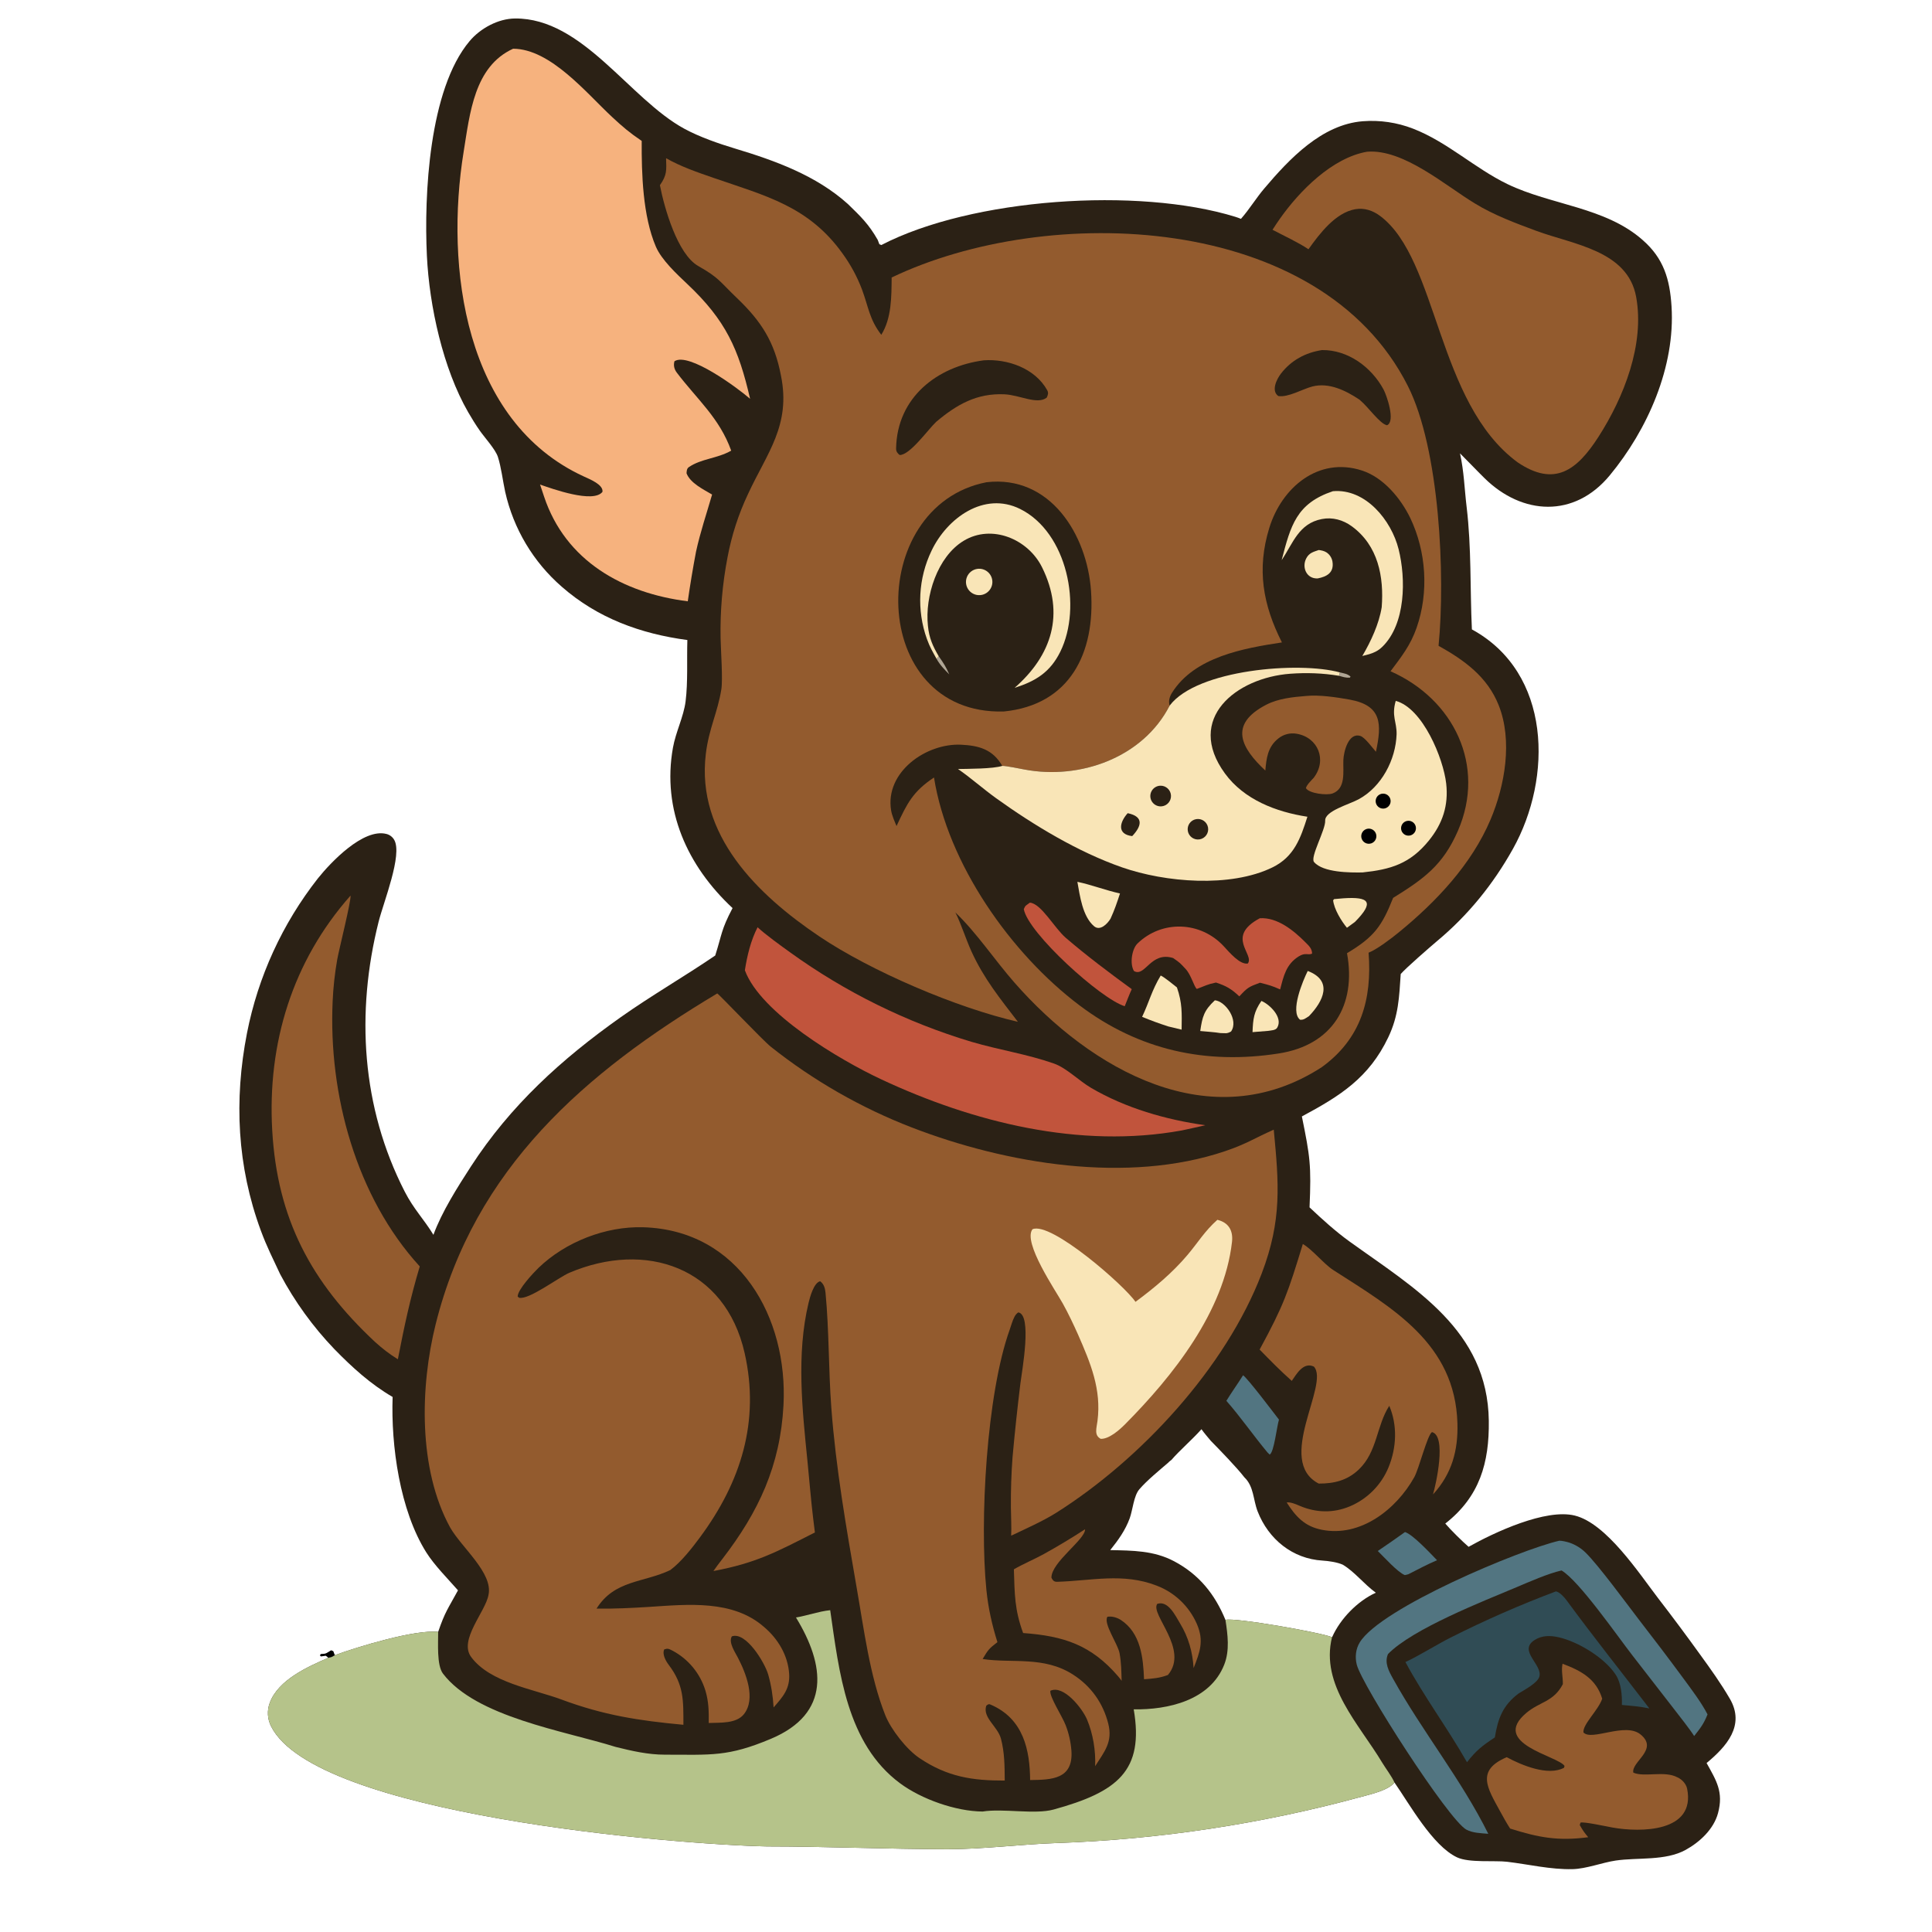 <?xml version="1.0" encoding="utf-8" ?><svg xmlns="http://www.w3.org/2000/svg" xmlns:xlink="http://www.w3.org/1999/xlink" width="475" height="475" viewBox="0 0 475 475"><path fill="#2B2115" d="M168.994 157.356C157.512 155.83 146.929 151.978 138.12 144.258C131.112 138.164 126.236 129.989 124.205 120.927C123.617 118.246 123.228 114.822 122.402 112.307C121.801 110.473 119.168 107.597 117.975 105.896C116.957 104.444 115.999 102.893 115.098 101.332C108.939 90.651 105.55 75.29 104.954 62.861C104.244 48.048 105.448 21.988 115.462 10.098C118.109 6.955 122.488 4.577 126.631 4.545C143.308 4.419 154.676 24.277 168.263 31.658C171.966 33.67 176.706 35.316 180.693 36.515C190.546 39.478 200.682 43.143 208.468 50.164C211.619 53.229 213.566 55.075 215.796 58.978L216.199 60.046L216.673 60.247C238.939 48.709 279.787 45.923 303.724 53.307C304.188 53.453 304.646 53.62 305.096 53.806L305.234 53.651C307.151 51.456 308.899 48.623 310.792 46.389C317.01 39.052 324.974 30.599 335.06 29.808C339.256 29.485 343.472 30.106 347.398 31.625C355.835 34.892 362.584 41.377 370.618 45.26C381.319 50.432 394.704 50.896 403.883 59.031C409.044 63.538 410.538 68.673 410.962 75.297C411.913 90.189 405.072 105.628 395.767 116.881C387.067 127.401 374.267 126.692 364.98 117.56C362.947 115.561 360.966 113.447 358.956 111.46C359.956 115.997 360.041 120.108 360.582 124.625C361.791 134.707 361.407 144.712 361.878 154.747C381.459 165.416 381.742 191.219 371.966 208.709C367.106 217.405 360.936 225.035 353.273 231.408C351.482 232.925 345.566 238.067 344.38 239.473C344.001 245.188 343.85 249.703 341.333 255.001C336.579 265.006 329.465 269.456 320.079 274.486C322.089 284.393 322.413 286.453 321.963 296.84C325.031 299.738 328.396 302.786 331.754 305.206C347.772 316.747 365.754 327 366.037 349.312C366.168 359.623 363.796 367.972 355.337 374.581C356.58 376.062 359.548 378.994 361.068 380.298C367.455 376.71 380.033 370.856 387.161 372.613C394.966 374.536 402.959 386.792 407.716 393.001C411.23 397.558 414.669 402.173 418.03 406.844C420.607 410.391 423.088 413.859 425.299 417.652C429.13 424.226 424.44 429.432 419.581 433.455C421.95 437.736 423.812 440.562 422.382 445.808C421.31 449.744 417.895 452.905 414.432 454.812C409.421 457.57 402.663 456.629 397.211 457.438C393.898 457.93 390.018 459.468 386.618 459.547C381.225 459.672 375.811 458.36 370.536 457.733C367.453 457.366 361.182 458.045 358.213 456.639C352.188 453.786 346.569 443.591 342.844 438.246C341.347 440.167 337.1 441.106 334.733 441.752C310.318 448.415 284.955 452.267 259.677 453.134C251.1 453.428 241.618 454.655 232.962 454.644C218.183 454.625 203.365 453.978 188.579 453.961C165.599 453.487 77.518 446.171 66.649 424.432C65.736 422.639 65.617 420.544 66.322 418.66C68.429 412.969 75.698 409.772 80.733 407.577C81.593 407.388 81.563 407.403 82.311 406.942C88.015 404.844 102.035 400.596 107.728 401.208C109.431 396.222 110.132 395.548 112.601 390.996C110.088 388.136 106.801 384.837 104.811 381.679C98.298 371.344 96.108 355.424 96.53 343.458C91.079 340.278 86.625 336.215 82.222 331.708C76.949 326.21 72.46 320.009 68.885 313.282C67.083 309.383 65.661 306.704 64.126 302.544C58.299 286.753 57.513 270.451 60.721 254.017C63.449 240.125 69.429 227.076 78.172 215.94C81.313 212.018 89.296 203.588 94.989 205.03C95.807 205.231 96.507 205.76 96.923 206.493C99.011 210.124 94.304 221.772 93.093 226.587C87.458 248.994 88.891 272.229 99.494 292.948C101.722 297.302 104.237 299.76 106.562 303.595C108.617 297.956 112.511 291.835 115.752 286.828C125.485 271.793 138.09 260.353 152.637 250.069C160.113 244.785 168.353 240.03 175.845 234.924C177.539 229.607 177.258 228.668 180.106 223.262C168.972 212.881 162.73 199.123 165.447 183.84C166.134 179.973 168.092 176.17 168.558 172.444C169.161 167.622 168.84 162.282 168.994 157.356ZM288.023 358.919C287.812 359.088 287.379 359.403 287.236 359.596C285.028 361.501 281.971 363.984 280.105 366.171C278.74 367.772 278.482 371.264 277.753 373.274C276.687 376.213 274.916 378.673 272.961 381.105C278.44 381.223 283.667 381.201 288.662 383.846C294.786 387.089 298.688 391.937 301.289 398.266C303.537 397.617 324.926 401.391 327.491 402.522C327.509 402.496 327.528 402.469 327.546 402.442C329.523 398.004 333.744 393.638 338.259 391.583C335.216 389.351 333.165 386.536 330.159 384.705C328.801 384.086 326.635 383.773 325.17 383.687C317.768 383.25 311.861 378.418 309.206 371.605C308.077 368.705 308.298 365.461 305.941 363.213C304.071 360.783 299.869 356.463 297.665 354.216C296.91 353.307 296.067 352.344 295.391 351.384C293.149 353.912 289.965 356.65 288.023 358.919Z"/><path fill="#B5C38A" d="M195.692 397.666C198.469 397.224 201.147 396.198 204.111 395.878C206.31 411.054 208.135 428.695 221.295 438.442C226.549 442.34 234.963 445.328 241.57 445.382C246.613 444.564 254.396 446.165 259.035 444.89C274.751 440.569 281.328 435.374 278.736 420.26C287.161 420.387 297.525 418.075 300.988 409.269C302.37 405.755 301.848 401.908 301.289 398.266C303.537 397.617 324.926 401.391 327.491 402.522C324.558 414.288 334.229 423.994 339.803 433.324C340.654 434.749 342.217 436.77 342.844 438.246C341.347 440.167 337.1 441.106 334.733 441.752C310.318 448.415 284.955 452.267 259.677 453.134C251.1 453.428 241.618 454.655 232.962 454.644C218.183 454.625 203.365 453.978 188.579 453.961C165.599 453.487 77.518 446.171 66.649 424.432C65.736 422.639 65.617 420.544 66.322 418.66C68.429 412.969 75.698 409.772 80.733 407.577C81.593 407.388 81.563 407.403 82.311 406.942C88.015 404.844 102.035 400.596 107.728 401.208C107.755 403.815 107.328 409.398 108.911 411.476C117.075 422.189 138.717 425.526 151.347 429.492C155.322 430.485 159.317 431.399 163.414 431.402C174.937 431.412 178.93 431.954 189.495 427.52C204.396 421.267 202.822 409.315 195.692 397.666Z"/><path fill="#935B2E" d="M163.762 38.894C167.341 40.951 171.54 42.388 175.427 43.731C188.201 48.145 198.821 50.683 207.157 62.347C209.132 65.059 210.736 68.023 211.926 71.161C213.552 75.558 213.755 78.529 216.674 82.314C219.23 78.201 219.171 72.975 219.222 68.227C257.506 49.896 324.527 52.077 346.145 94.915C353.95 110.382 355.38 141.592 353.683 158.778C360.032 162.317 365.68 166.392 368.459 173.368C371.931 182.082 370.012 193.106 366.469 201.486C361.8 212.529 353.065 221.755 343.875 229.253C342.022 230.765 338.595 233.381 336.48 234.23C337.353 245.702 334.631 255.373 324.969 262.374C297.672 280.034 268.096 262.891 249.428 241.598C244.483 235.959 240.253 229.489 234.886 224.327C236.239 226.978 237.483 230.944 238.861 233.96C241.921 240.656 245.837 245.442 250.258 251.219C235.143 247.764 214.129 238.769 201.405 230.199C186.247 219.991 171.133 205.289 173.531 185.363C174.288 179.074 176.448 175.175 177.352 169.451C177.737 167.009 177.226 159.889 177.164 156.958C177.032 150.278 177.602 143.603 178.865 137.042C179.87 131.642 181.569 126.396 183.92 121.432C188.574 111.365 194.483 104.573 192.011 92.366C190.417 83.99 187.131 78.956 181.154 73.244C176.919 69.196 176.832 68.322 171.681 65.41C166.552 62.511 163.328 51.116 162.245 45.533C164.017 43.018 163.852 41.848 163.762 38.894Z"/><path fill="#2B2115" d="M315.172 157.944C310.492 148.684 308.943 139.974 312.065 129.798C315.105 119.893 324.116 112.212 334.837 115.676C340.131 117.387 344.359 122.495 346.722 127.343C350.677 135.639 351.319 145.624 348.293 154.322C346.79 158.645 344.57 161.446 341.875 165.039C357.404 171.885 365.408 188.22 358.452 204.24C354.779 212.701 350.065 216.068 342.512 220.753C339.76 227.647 337.909 230.334 331.173 234.347C333.523 247.161 327.574 256.937 314.434 258.997C296.477 261.812 280.011 258.183 265.409 247.181C248.456 234.408 232.998 212.332 229.632 191.154C224.466 194.599 223.033 197.465 220.422 203.092C219.939 201.936 219.298 200.503 219.093 199.273C217.513 189.823 227.719 182.668 236.329 183.095C240.672 183.311 244.082 184.232 246.42 188.303C247.214 188.254 250.919 189.009 251.903 189.195C265.522 191.767 280.994 186.294 287.575 173.472C287.224 172.392 287.552 171.269 288.157 170.308C293.711 161.479 305.785 159.378 315.172 157.944Z"/><path fill="#F9E5B7" d="M287.575 173.472C294.276 164.59 319.378 162.554 329.446 165.326L329.217 166.153C325.246 165.484 321.204 165.352 317.214 165.646C303.998 166.619 291.29 176.629 301.165 190.163C305.862 196.6 313.738 199.625 321.438 200.802C319.759 206.088 318.19 210.65 312.841 213.258C302.464 218.316 286.458 216.94 275.869 213.248C265.076 209.485 254.193 202.918 244.924 196.261C241.777 194.001 238.572 191.162 235.536 189.07C238.121 189.014 244.12 189.038 246.42 188.303C247.214 188.254 250.919 189.009 251.903 189.195C265.522 191.767 280.994 186.294 287.575 173.472Z"/><path fill="#2B2115" d="M285.282 193.173C286.649 193.132 287.805 194.18 287.896 195.545C287.987 196.91 286.982 198.103 285.621 198.244C284.695 198.339 283.792 197.922 283.265 197.155C282.737 196.389 282.671 195.396 283.091 194.566C283.512 193.736 284.352 193.202 285.282 193.173Z"/><path fill="#2B2115" d="M294.074 201.396C295.443 201.149 296.754 202.058 297.003 203.427C297.251 204.796 296.344 206.108 294.975 206.358C293.604 206.609 292.29 205.699 292.041 204.328C291.792 202.957 292.702 201.644 294.074 201.396Z"/><path fill="#2B2115" d="M277.252 199.93C281.373 200.783 280.604 203.212 278.361 205.567C274.535 205.112 275.269 202.124 277.252 199.93Z"/><path fill="#B0A695" d="M329.446 165.326C330.486 165.577 331.253 165.643 332.041 166.337L331.884 166.611C330.764 166.652 330.296 166.454 329.217 166.153L329.446 165.326Z"/><path fill="#F9E5B7" d="M343.154 172.319C349.794 174.092 354.868 186.459 355.561 192.653C356.163 198.036 354.679 202.494 351.302 206.66C346.678 212.367 341.914 213.777 334.983 214.499C331.961 214.548 325.28 214.555 323.064 211.929C322.062 210.741 325.911 204.013 325.809 201.766C325.699 199.38 331.71 197.779 334.065 196.495C339.657 193.448 343.155 186.823 343.367 180.512C343.421 177.45 342.067 176.061 343.154 172.319Z"/><path d="M335.846 203.861C336.474 203.611 337.189 203.722 337.712 204.15C338.235 204.579 338.484 205.257 338.362 205.922C338.241 206.587 337.768 207.134 337.128 207.35C336.173 207.672 335.136 207.175 334.789 206.229C334.441 205.284 334.91 204.233 335.846 203.861Z"/><path d="M339.867 195.132C340.853 195.028 341.744 195.725 341.881 196.707C342.019 197.689 341.353 198.603 340.376 198.774C339.714 198.89 339.041 198.635 338.622 198.11C338.202 197.584 338.102 196.872 338.362 196.251C338.621 195.631 339.199 195.202 339.867 195.132Z"/><path d="M345.863 201.85C346.817 201.617 347.785 202.181 348.053 203.126C348.321 204.071 347.793 205.059 346.859 205.362C346.223 205.568 345.525 205.41 345.039 204.95C344.554 204.49 344.359 203.802 344.53 203.155C344.702 202.509 345.213 202.008 345.863 201.85Z"/><path fill="#C1543C" d="M309.737 225.76C314.038 225.478 318.053 228.762 320.924 231.648C321.764 232.492 322.589 233.203 322.587 234.463C321.538 234.909 320.947 234.099 319.281 235.152C316.173 237.115 315.59 239.999 314.732 243.258C312.737 242.364 311.932 242.159 309.771 241.609C306.974 242.639 306.686 242.822 304.7 244.965C302.724 243.111 301.48 242.391 298.956 241.566C296.734 242.032 296.373 242.358 294.254 243.136C293.58 242.662 292.871 239.692 291.493 238.224C290.073 236.711 290.22 236.793 288.428 235.542C282.879 233.815 281.561 240.34 278.793 238.734C277.697 236.912 278.308 233.288 279.656 231.977C285.661 226.141 295.18 226.482 300.871 232.649C302.338 234.238 304.867 237.226 306.785 236.889C308.51 234.61 301.211 230.313 309.737 225.76Z"/><path fill="#935B2E" d="M321.158 171.106C324.359 170.787 328.595 171.426 331.764 171.991C339.796 173.422 339.746 178.005 338.285 184.825C337.435 183.878 335.628 181.353 334.484 180.95C331.528 179.986 330.349 184.839 330.276 186.901C330.177 189.715 330.936 193.866 327.617 195.081C326.224 195.59 321.826 195.097 321.069 193.761C321.278 192.94 322.375 191.905 322.992 191.222C326.337 186.854 324.061 181.3 318.813 180.401C317.208 180.114 315.557 180.536 314.288 181.56C311.668 183.634 311.359 186.431 311.094 189.444C305.205 183.952 301.906 178.131 311.34 173.253C314.279 171.733 317.9 171.364 321.158 171.106Z"/><path fill="#F9E5B7" d="M327.705 120.767C335.748 120.061 342.085 127.935 343.859 135.023C345.679 142.292 345.635 153.398 339.84 159.039C338.369 160.471 336.838 160.793 334.935 161.283C337.046 157.71 339.051 153.381 339.706 149.289C340.276 141.824 338.848 134.14 332.341 129.387C330.218 127.837 327.618 127.091 324.976 127.613C319.312 128.732 317.96 133.447 315.108 137.715C317.331 129.158 318.755 123.769 327.705 120.767Z"/><path fill="#C1543C" d="M253.196 221.927C255.984 222.112 259.217 228.155 262.032 230.573C267.173 234.991 272.792 239.208 278.253 243.192C277.664 244.469 277.063 246.061 276.525 247.385C270.701 245.643 252.74 229.393 251.709 223.513C252.135 222.514 252.206 222.698 253.196 221.927Z"/><path fill="#F9E5B7" d="M285.37 239.844C286.167 240.175 288.585 242.143 289.359 242.765C290.698 246.614 290.566 249.146 290.512 253.147L287.222 252.358C284.83 251.576 283.137 250.964 280.799 249.998C282.495 246.456 283.181 243.462 285.37 239.844Z"/><path fill="#F9E5B7" d="M264.882 216.804C268.287 217.517 271.857 218.898 275.361 219.667C274.594 222.009 274.069 223.588 273.04 225.856C272.293 227.111 270.474 228.991 268.979 227.716C266.143 225.295 265.504 220.254 264.882 216.804Z"/><path fill="#F9E5B7" d="M321.521 238.717C327.842 241.133 325.318 246.206 321.822 249.827C321.028 250.327 320.526 250.805 319.634 250.71C317.1 248.732 320.345 241.068 321.521 238.717Z"/><path fill="#F9E5B7" d="M298.686 245.933C301.271 246.145 304.618 250.822 302.659 253.611C301.565 254.207 301.352 253.999 300.005 253.987C298.67 253.763 296.497 253.62 295.091 253.486C295.608 249.925 296.031 248.412 298.686 245.933Z"/><path fill="#F9E5B7" d="M330.299 220.854C336.628 220.433 338.005 221.734 333.11 226.678L331.155 228.102C329.768 226.434 328.001 223.525 327.762 221.348L328.003 221.053L330.299 220.854Z"/><path fill="#F9E5B7" d="M324.218 135.229C324.84 135.293 325.567 135.451 326.097 135.791C326.89 136.301 327.433 137.121 327.593 138.05C328.044 140.766 326.231 141.778 323.972 142.209C321.216 142.356 319.976 139.45 321.183 137.224C321.898 135.907 322.908 135.689 324.218 135.229Z"/><path fill="#F9E5B7" d="M310.128 246.086C312.203 246.958 315.507 250.179 314.007 252.674C313.614 253.328 312.506 253.331 311.808 253.448L307.945 253.759C308.073 250.518 308.261 248.781 310.128 246.086Z"/><path fill="#2B2115" d="M242.519 118.565C258.198 116.716 267.273 131.455 268.237 145.264C269.305 160.567 263.045 173.296 246.811 174.925C213.301 175.88 212.6 124.425 242.519 118.565Z"/><path fill="#F9E5B7" d="M230.271 162.001C229.233 160.095 228.654 159.2 227.881 157.078C225.348 149.991 225.76 142.184 229.027 135.403C232.852 127.364 241.95 120.747 250.796 125.129C262.396 130.875 266.121 149.212 260.685 160.23C258.19 165.286 254.616 167.477 249.452 169.112C258.558 161.143 261.911 150.967 256.18 139.439C252.747 132.533 243.842 128.777 236.927 132.959C230.467 136.865 227.364 146.616 228.139 153.865C228.43 156.868 229.325 158.846 230.811 161.37L230.271 162.001Z"/><path fill="#F9E5B7" d="M240.317 139.86C242.053 139.633 243.657 140.823 243.942 142.551C244.227 144.278 243.091 145.92 241.374 146.263C240.211 146.495 239.014 146.075 238.252 145.167C237.489 144.258 237.283 143.007 237.713 141.902C238.143 140.797 239.141 140.014 240.317 139.86Z"/><path fill="#B0A695" d="M230.811 161.37C232.047 163.128 232.511 163.834 233.389 165.801C232.18 164.588 231.117 163.515 230.271 162.001L230.811 161.37Z"/><path fill="#2B2115" d="M241.878 88.587C247.613 88.18 254.458 90.503 257.466 95.941C257.843 96.622 257.638 97.127 257.343 97.765C254.999 99.568 250.725 97.115 246.956 96.943C240.12 96.631 235.194 99.482 230.164 103.714C228.166 105.599 223.684 111.94 221.189 111.866C220.636 111.447 220.3 110.992 220.314 110.249C220.546 97.674 230.437 90.091 241.878 88.587Z"/><path fill="#2B2115" d="M325.027 86.068C331.41 85.994 337.152 90.239 340.132 95.708C340.952 97.213 343.152 103.659 341.016 104.548C339.303 104.268 336.45 100.12 334.442 98.44L334.159 98.205C330.868 96.021 326.747 93.974 322.663 95.019C320.273 95.63 316.692 97.771 314.281 97.368C312.477 96.095 313.861 93.246 314.922 91.868C317.456 88.578 320.937 86.7 325.027 86.068Z"/><path fill="#935B2E" d="M176.34 244.248C176.647 244.301 187.618 255.864 189.522 257.36C200.001 265.682 211.68 272.369 224.161 277.193C247.412 286.177 277.218 291.138 301.209 283.021C306.495 281.232 308.423 279.833 313.165 277.741C314.417 290.93 315.238 299.929 310.186 313.143C301.346 336.269 280.457 358.828 259.653 371.951C256.502 373.939 252.008 375.95 248.601 377.562C248.719 375.675 248.549 372.635 248.536 370.648C248.501 366.527 248.636 362.406 248.94 358.296C249.488 352.216 250.135 346.145 250.882 340.086C251.255 337.076 253.827 323.148 250.342 322.665C249.909 322.984 249.666 323.271 249.414 323.751C248.889 324.747 248.623 325.851 248.245 326.906C242.537 342.84 240.82 374.118 242.52 390.953C242.965 395.362 243.903 399.523 245.224 403.738C243.146 405.319 242.894 405.677 241.592 407.883C248.805 408.991 256.644 407.079 263.849 411.733C268.22 414.556 271.187 418.671 272.473 423.766C273.615 428.29 271.553 430.615 269.248 434.236C269.418 430.445 268.734 426.273 267.256 422.755C266.125 420.063 261.513 414.162 258.24 415.694C257.995 417.189 261.123 421.868 262.012 424.181C262.786 426.182 263.26 428.287 263.418 430.426C263.907 437.487 258.511 437.578 253.266 437.641C253.195 430.387 251.721 422.527 243.445 419.052C243.025 418.875 242.793 419.136 242.479 419.37C241.526 422.315 245.305 424.458 246.098 427.488C246.998 430.929 246.998 434.26 247.023 437.767C239.08 437.792 232.957 436.877 226.065 432.25C222.911 430.133 219.045 425.214 217.644 421.672C213.825 412.025 212.414 400.564 210.625 390.386C208.076 375.652 205.497 360.962 204.383 346.029C203.687 336.697 203.857 327.153 202.962 317.835C202.856 316.727 202.554 315.661 201.639 315.007C200.065 315.384 199.127 318.927 198.781 320.377C195.767 332.997 197.246 346.527 198.527 359.284C198.987 363.861 199.35 368.515 199.894 373.06L200.349 376.77C190.909 381.568 185.91 384.283 175.399 386.256C176.059 385.281 176.888 384.212 177.603 383.283C186.512 371.715 191.836 360.346 192.626 345.509C193.775 323.913 181.742 302.427 158.134 301.732C148.9 301.46 139.035 305.317 132.391 311.723C131.139 312.938 127.294 317.036 127.27 318.755L127.609 319.059C130.001 319.664 137.32 314.058 139.981 312.924C158.72 304.946 178.301 311.497 183.081 332.687C186.863 349.451 182.174 364.357 172.087 377.976C170.162 380.576 167.489 384.025 164.797 386.016C158.214 389.158 151.09 388.417 146.66 395.497C151.055 395.554 155.294 395.347 159.635 395.068C169.102 394.458 180.166 393.263 187.85 400.01C191.263 402.891 193.719 406.985 194.019 411.499C194.267 415.228 192.445 417.203 190.195 419.786C190.029 417.003 189.628 414.356 188.865 411.687C188.045 408.819 183.408 401.067 179.929 402.316C179.054 403.809 180.693 406.144 181.442 407.596C183.381 411.358 185.915 417.634 182.909 421.435C181.008 423.837 177.032 423.488 174.247 423.615C174.287 420.805 174.251 418.395 173.438 415.662C172.148 411.419 169.213 407.868 165.289 405.801C164.387 405.338 164.137 405.241 163.313 405.519C162.743 406.713 163.708 408.393 164.417 409.328C168.157 414.261 168.022 418.069 168.02 424.055C157.062 423.039 148.45 421.719 137.961 417.813C131.165 415.282 120.494 413.714 115.827 407.375C112.738 403.179 119.386 396.258 120.108 392.093C121.235 386.708 113.47 380.477 110.67 375.54C102.809 361.221 103.27 340.976 107.109 325.588C116.677 287.232 143.857 263.679 176.34 244.248Z"/><path fill="#F9E5B7" d="M299.301 299.902C302.046 300.569 303.218 302.523 302.897 305.345C300.944 322.482 288.409 338.278 276.604 350.175C275.192 351.598 272.652 353.83 270.628 353.753C268.954 352.875 269.591 351.178 269.825 349.364C270.829 341.571 268.118 335.151 265.098 328.235C263.923 325.601 262.683 322.977 261.29 320.466C259.56 317.345 251.393 305.418 253.845 302.222C258.38 300.22 276.502 316.099 279.17 320.071C283.808 316.632 288.217 312.971 291.954 308.545C294.624 305.383 296.153 302.71 299.301 299.902Z"/><path fill="#F6B27E" d="M126.158 11.978C135.386 12.016 144.258 22.986 150.496 28.768C153.15 31.228 154.731 32.59 157.769 34.644C157.723 42.77 158.027 53.08 161.243 60.624C162.631 63.88 166.404 67.401 168.99 69.839C178.442 78.749 181.597 85.789 184.416 98.049C181.357 95.385 169.347 86.503 165.821 88.817C165.538 89.844 165.764 90.778 166.404 91.622C171.356 98.16 176.882 102.732 179.774 110.797C176.265 112.781 172.466 112.728 169.354 114.85C168.834 115.205 168.827 115.853 168.791 116.37C169.715 118.766 172.859 120.281 175.075 121.59C173.714 126.295 172.168 130.837 171.125 135.634C170.356 139.684 169.679 143.752 169.095 147.833C153.154 145.84 139.02 137.908 133.762 122.079C133.436 121.098 133.098 120.118 132.777 119.134C135.759 120.163 145.907 123.837 148.123 120.92C148.361 119.136 144.993 117.818 143.488 117.12C114.173 103.617 109.38 65.656 113.995 37.29C115.529 27.856 116.577 16.348 126.158 11.978Z"/><path fill="#935B2E" d="M336.099 37.304C345.078 36.57 355.396 45.676 362.62 50.023C367.258 52.879 372.705 54.902 377.752 56.77C386.797 60.116 400.172 61.583 402.259 72.977C404.394 84.635 399.248 97.673 393 107.397C387.68 115.676 382.191 119.784 373.132 113.678C353.146 98.976 353.643 63.829 339.322 53.098C337.54 51.763 335.452 51.052 333.22 51.434C328.31 52.277 324.396 57.509 321.7 61.281C319.209 59.596 315.616 57.951 312.862 56.494C313.456 55.552 314.075 54.626 314.718 53.718C319.539 46.896 327.552 38.785 336.099 37.304Z"/><path fill="#935B2E" d="M320.314 305.85C322.6 307.141 325.504 310.78 327.777 312.24C342.38 321.618 357.771 330.309 358.323 349.963C358.509 356.583 356.974 362.335 352.316 367.415C353.032 365.034 355.74 353.004 352.061 352.094C350.893 352.888 348.893 361.066 347.702 363.198C343.286 371.104 334.472 378.001 324.963 376.107C320.704 375.259 318.55 372.826 316.341 369.393C317.341 369.248 318.652 369.846 319.633 370.261C323.588 371.934 327.813 372.045 331.843 370.363C336.182 368.542 339.62 365.071 341.4 360.716C343.355 355.913 343.613 350.447 341.564 345.634C338.386 350.559 338.656 356.923 334.073 361.294C331.242 363.994 327.982 364.765 324.215 364.752C313.456 359.148 327.006 340.318 323.032 335.99C320.485 334.78 318.797 337.759 317.596 339.505C314.741 336.972 312.356 334.532 309.69 331.806C315.654 320.845 316.687 317.704 320.314 305.85Z"/><path fill="#935B2E" d="M86.184 220.188C86.374 221.428 83.357 233.402 82.911 235.897C82.312 239.304 81.935 242.748 81.783 246.204C80.744 269.048 87.551 294.246 103.202 311.363C100.804 319.405 99.41 326.002 97.817 334.19C95.667 332.851 94.039 331.583 92.17 329.895C76.474 315.239 68.171 299.655 66.929 277.926C65.705 256.51 71.901 236.323 86.184 220.188Z"/><path fill="#C1543C" d="M186.257 227.974C188.171 229.761 192.079 232.585 194.249 234.14C207.79 243.909 222.868 251.347 238.862 256.144C245.728 258.161 252.474 259.153 259.099 261.472C262.209 262.561 265.229 265.685 268.248 267.46C276.689 272.42 286.677 275.305 296.339 276.649C294.451 277.105 292.469 277.51 290.565 277.928C265.502 282.488 239.261 275.956 216.577 265.327C206.527 260.618 187.013 249.109 183.135 238.553C183.697 234.936 184.58 231.249 186.257 227.974Z"/><path fill="#935B2E" d="M384.166 409.045C388.711 410.757 392.446 412.754 393.918 417.649C392.939 420.505 389.096 423.942 389.304 425.936C391.291 428.138 399.525 423.371 403.306 426.401C407.937 430.112 401.036 433.116 401.562 435.811C404.237 437.037 409.252 435.252 412.429 436.987C413.495 437.45 414.55 438.556 414.793 439.759C416.971 450.513 403.312 450.556 396.415 449.31C394.646 448.99 389.517 447.859 388.588 448.102L388.392 448.703C389.178 450.082 389.469 450.483 390.478 451.699C382.99 452.685 378.272 451.765 371.283 449.572C370.397 448.208 369.578 446.719 368.797 445.291C365.704 439.63 362.803 435.273 370.442 432.024C374.084 433.985 380.569 436.725 384.528 434.627L384.654 434.171C383.079 431.702 366.251 428.701 375.278 421.125C378.613 418.326 381.958 418.445 384.243 414.058C384.272 412.314 383.811 410.742 384.166 409.045Z"/><path fill="#527581" d="M383.379 378.799C384.024 378.782 385.287 379.083 385.926 379.3C387.406 379.816 388.752 380.656 389.866 381.759C393.066 384.91 399.913 394.255 402.812 398.033C406.543 402.838 410.214 407.688 413.826 412.583C415.848 415.347 418.267 418.506 419.814 421.503C418.848 423.895 418.091 424.824 416.523 426.821C415.434 425.091 412.866 421.872 411.521 420.115L401.358 407.014C397.719 402.339 388.216 388.625 383.917 386.111C380.583 386.868 375.991 388.905 372.797 390.252C364.632 393.694 347.304 400.45 341.251 406.665C340.33 408.811 341.432 410.824 342.511 412.766C349.698 425.699 359.328 437.598 365.907 450.856C364.171 450.706 362.078 450.68 360.516 449.83C356.116 447.436 334.878 414.413 333.571 409.265C333.102 407.417 333.311 405.429 334.31 403.794C339.477 395.343 373.639 381.031 383.379 378.799Z"/><path fill="#304C55" d="M382.522 391.263C383.398 391.358 384.59 392.681 385.115 393.396C391.721 402.389 398.74 411.188 405.511 420.034C403.129 419.541 401.164 419.393 398.76 419.184C398.813 416.739 398.609 413.823 397.206 411.697C394.487 407.577 388.036 403.645 383.253 402.549C381.168 402.072 379.107 402.051 377.287 403.221C373.164 405.874 379.322 409.284 378.464 412.223C378.009 413.783 374.856 415.428 373.382 416.34C369.466 419.281 368.282 422.512 367.52 427.163C364.462 429.17 362.898 430.388 360.676 433.264C356.056 425.131 349.916 416.831 345.537 408.623C348.724 407.176 353.294 404.296 356.734 402.567C365.122 398.341 373.731 394.567 382.522 391.263Z"/><path fill="#935B2E" d="M266.772 375.985C266.882 378.476 258.451 384.088 258.505 387.897C258.818 388.519 259.11 388.922 259.907 388.899C268.356 388.654 276.095 386.632 284.358 389.836C288.786 391.516 292.352 394.907 294.251 399.245C296.08 403.459 294.99 406.185 293.46 410.114C293.21 406.164 292.206 402.548 290.136 399.142C288.965 397.216 287.225 393.446 284.525 394.321C282.684 396.84 292.451 405.513 287.145 411.805C285.117 412.585 283.409 412.706 281.273 412.858C281.061 407.587 280.482 401.488 275.553 398.272C274.688 397.707 273.293 397.277 272.259 397.505C271.224 399.186 274.85 404.183 275.258 406.472C275.689 408.891 275.686 410.827 275.767 413.249C275.502 412.872 275.219 412.508 274.919 412.158C268.286 404.438 261.553 402.22 251.546 401.496C249.419 395.698 249.468 391.908 249.27 385.838C251.428 384.561 254.354 383.34 256.636 382.077C260.078 380.173 263.472 378.124 266.772 375.985Z"/><path fill="#527581" d="M305.618 338.123C306.778 338.893 313.22 347.443 314.447 349.03C313.933 350.641 313.238 357.07 312.165 357.623L311.629 357.105C308.233 353.038 304.925 348.26 301.516 344.407C302.773 342.343 304.303 340.236 305.618 338.123Z"/><path fill="#527581" d="M345.431 376.67C347.407 377.285 351.718 381.969 353.308 383.592C350.943 384.598 348.56 385.867 346.261 387.037C346.077 387.117 345.606 387.201 345.388 387.248C343.674 386.603 340.256 382.798 338.74 381.326C340.993 379.806 343.223 378.254 345.431 376.67Z"/><path d="M80.733 407.577C80.589 407.434 80.266 407.21 80.091 407.079L78.909 407.251L78.643 406.977L78.885 406.655C80.277 406.622 80.198 406.453 81.417 405.736L81.947 405.959L82.311 406.942C81.563 407.403 81.593 407.388 80.733 407.577Z"/></svg>